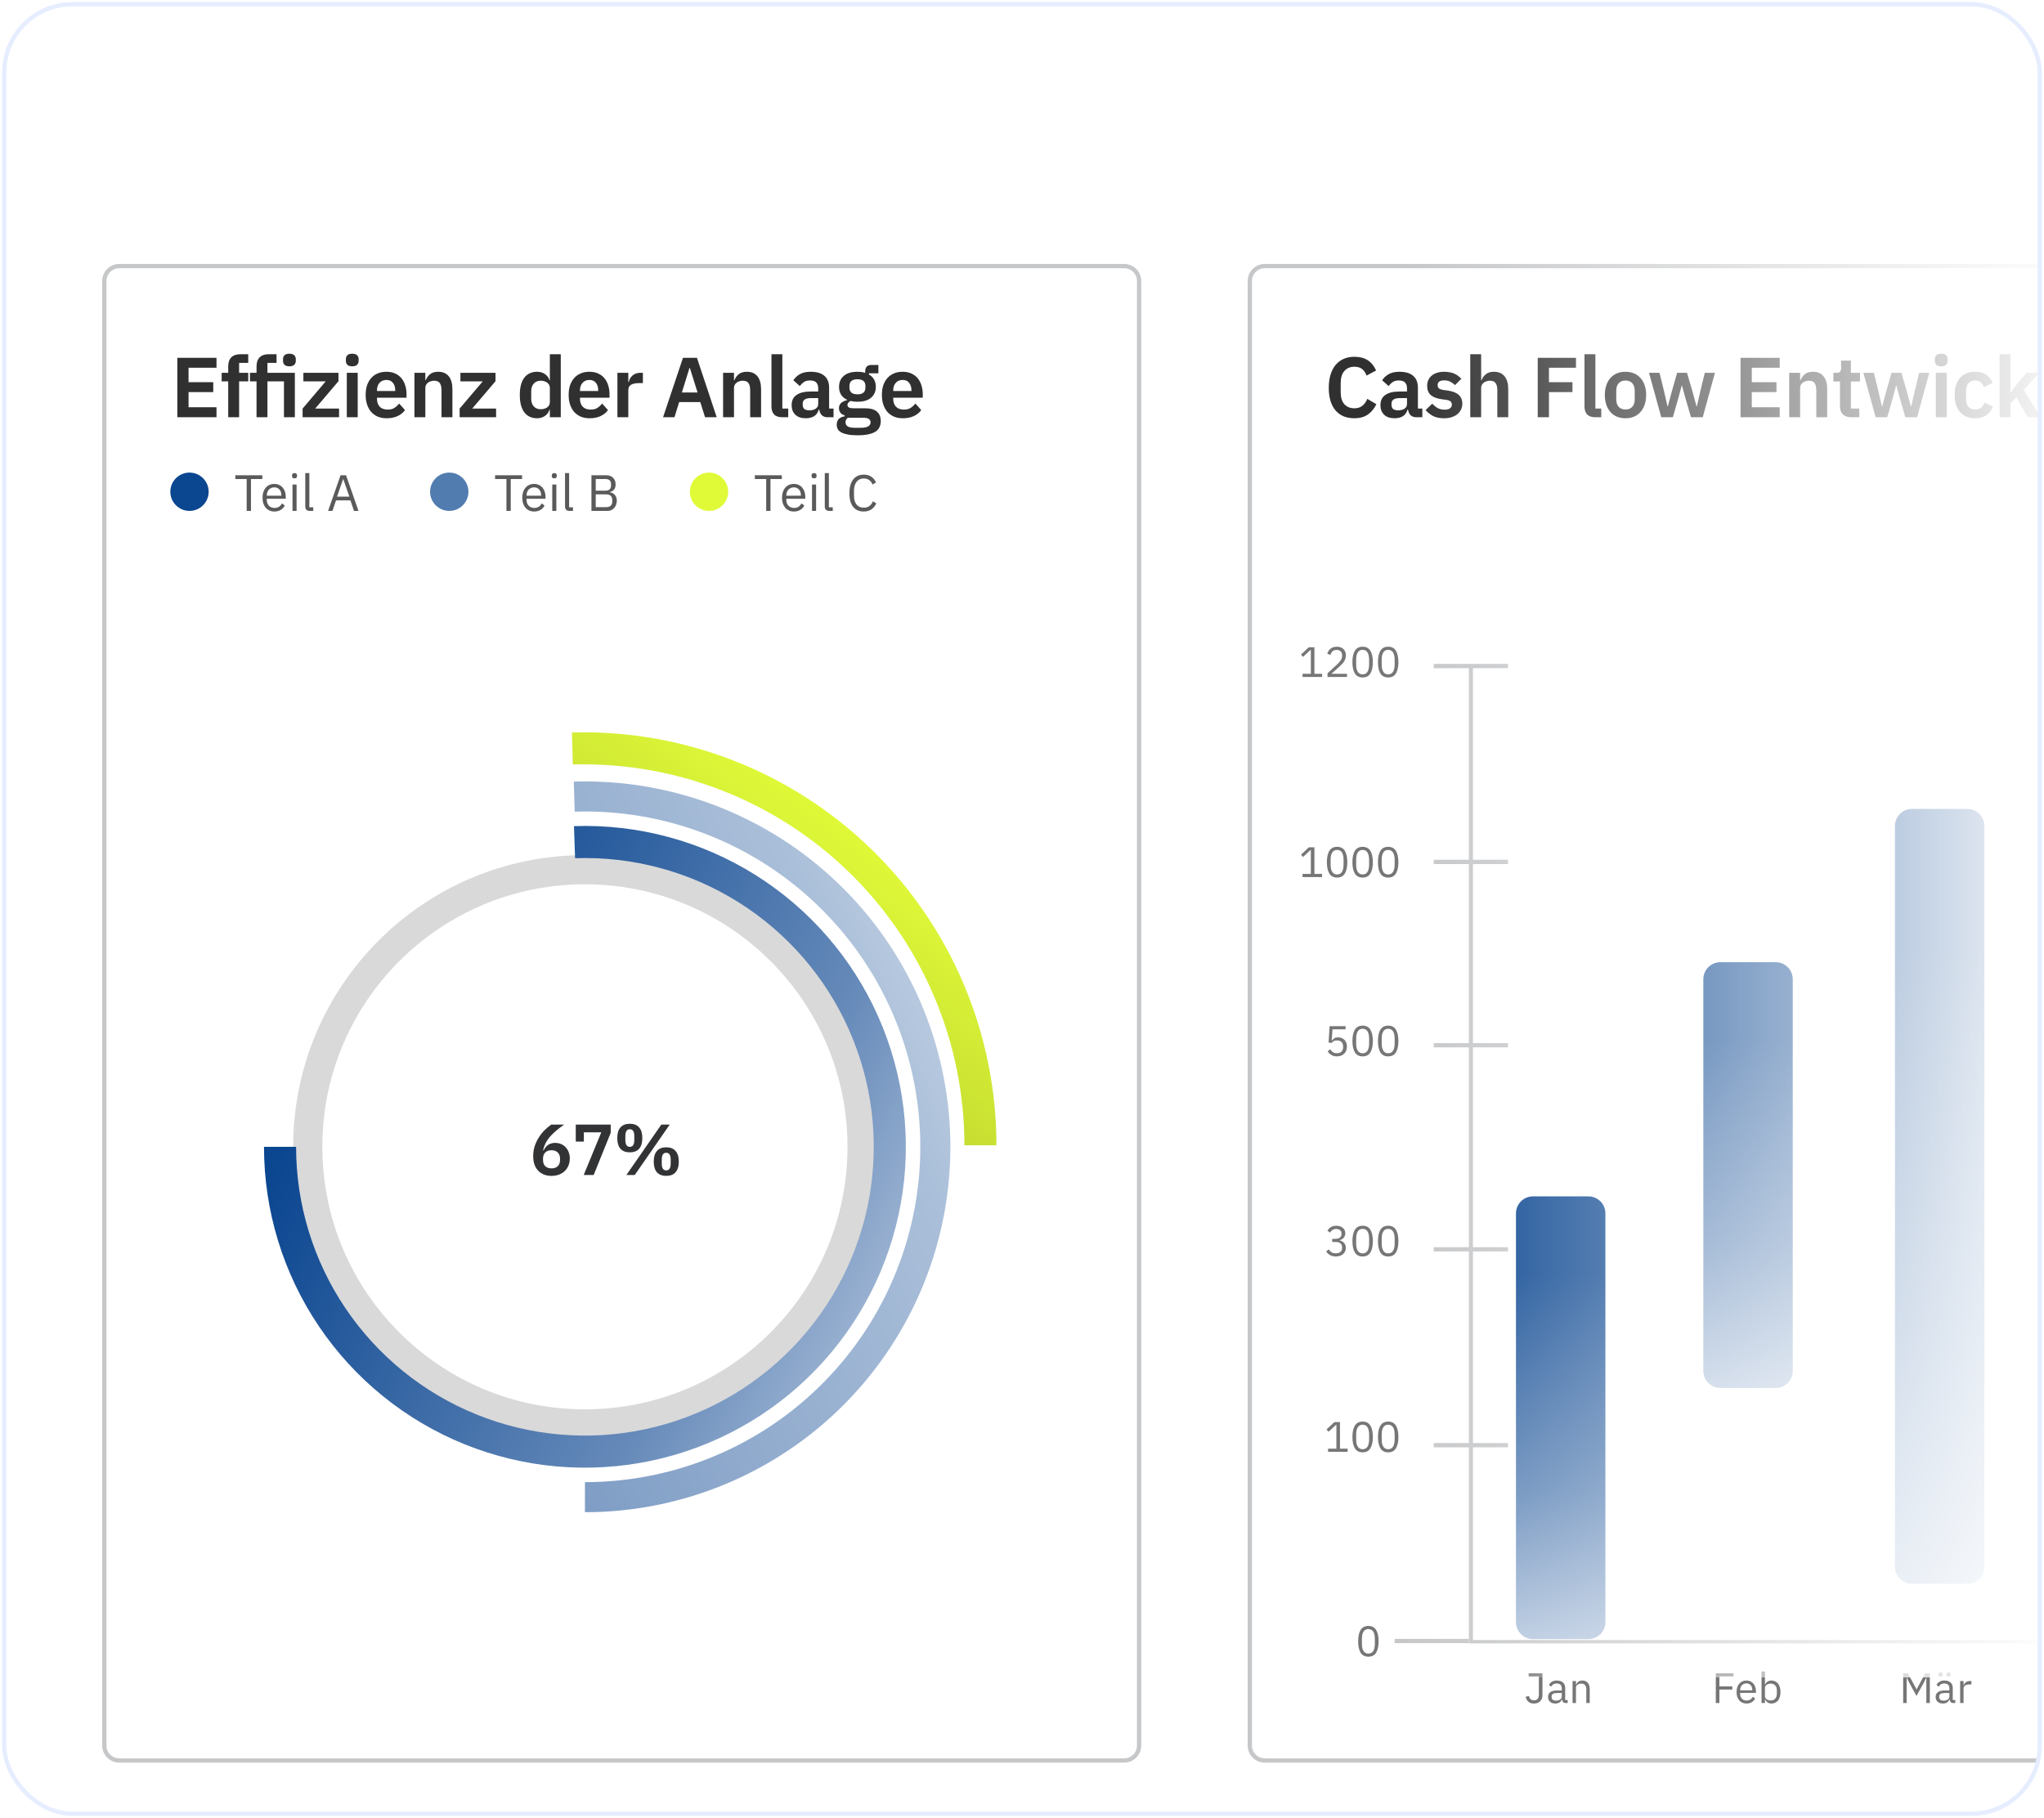 <svg width="480" height="427" viewBox="0 0 480 427" fill="none" xmlns="http://www.w3.org/2000/svg">
<g clip-path="url(#clip0_328_2809)">
<rect x="1" y="1" width="478" height="425" rx="16" fill="white"/>
<g filter="url(#filter0_dd_328_2809)">
<path d="M24 46C24 43.791 25.791 42 28 42H264C266.209 42 268 43.791 268 46V390C268 392.209 266.209 394 264 394H28C25.791 394 24 392.209 24 390V46Z" fill="white"/>
<path d="M28 42.5H264C265.933 42.5 267.5 44.067 267.5 46V390C267.5 391.933 265.933 393.5 264 393.5H28C26.067 393.5 24.5 391.933 24.5 390V46C24.5 44.067 26.067 42.5 28 42.5Z" stroke="#C6C7C9"/>
<path d="M129.518 256.188C128.839 256.188 128.234 256.081 127.703 255.866C127.172 255.64 126.719 255.329 126.346 254.933C125.973 254.526 125.69 254.04 125.498 253.475C125.306 252.898 125.21 252.254 125.21 251.542C125.21 250.694 125.334 249.896 125.583 249.15C125.843 248.393 126.177 247.703 126.584 247.081C126.991 246.448 127.443 245.888 127.94 245.402C128.449 244.905 128.952 244.486 129.45 244.147H132.468C131.767 244.645 131.14 245.125 130.586 245.589C130.043 246.052 129.563 246.522 129.144 246.996C128.737 247.471 128.398 247.969 128.127 248.489C127.867 248.998 127.669 249.552 127.533 250.151L127.669 250.185C127.782 249.959 127.912 249.744 128.059 249.54C128.217 249.326 128.404 249.139 128.619 248.981C128.834 248.811 129.082 248.681 129.365 248.591C129.648 248.489 129.975 248.438 130.349 248.438C130.835 248.438 131.287 248.523 131.705 248.692C132.135 248.862 132.502 249.111 132.808 249.439C133.124 249.755 133.367 250.14 133.537 250.592C133.718 251.044 133.808 251.547 133.808 252.101C133.808 252.7 133.707 253.249 133.503 253.746C133.299 254.244 133.011 254.673 132.638 255.035C132.265 255.397 131.813 255.68 131.281 255.883C130.761 256.087 130.173 256.188 129.518 256.188ZM129.518 254.425C130.139 254.425 130.626 254.255 130.976 253.916C131.338 253.565 131.519 253.068 131.519 252.423V252.169C131.519 251.525 131.338 251.033 130.976 250.694C130.626 250.343 130.139 250.168 129.518 250.168C128.884 250.168 128.393 250.343 128.042 250.694C127.692 251.033 127.516 251.525 127.516 252.169V252.423C127.516 253.068 127.692 253.565 128.042 253.916C128.393 254.255 128.884 254.425 129.518 254.425ZM137.075 255.985L141.196 245.962H137.109V248.133H135.209V244.147H143.418V246.064L139.415 255.985H137.075ZM147.091 255.985L155.299 244.147H157.267L149.058 255.985H147.091ZM147.905 250.66C146.944 250.66 146.209 250.377 145.7 249.812C145.203 249.235 144.954 248.398 144.954 247.302C144.954 246.205 145.203 245.374 145.7 244.809C146.209 244.232 146.944 243.944 147.905 243.944C148.866 243.944 149.595 244.232 150.093 244.809C150.59 245.374 150.839 246.205 150.839 247.302C150.839 248.398 150.59 249.235 150.093 249.812C149.595 250.377 148.866 250.66 147.905 250.66ZM147.905 249.371C148.606 249.371 148.957 248.834 148.957 247.76V246.844C148.957 245.77 148.606 245.233 147.905 245.233C147.204 245.233 146.854 245.77 146.854 246.844V247.76C146.854 248.834 147.204 249.371 147.905 249.371ZM156.453 256.188C155.503 256.188 154.774 255.906 154.265 255.34C153.767 254.764 153.519 253.927 153.519 252.83C153.519 251.734 153.767 250.903 154.265 250.337C154.774 249.761 155.503 249.473 156.453 249.473C157.414 249.473 158.143 249.761 158.64 250.337C159.149 250.903 159.403 251.734 159.403 252.83C159.403 253.927 159.149 254.764 158.64 255.34C158.143 255.906 157.414 256.188 156.453 256.188ZM156.453 254.899C157.154 254.899 157.504 254.362 157.504 253.288V252.373C157.504 251.298 157.154 250.761 156.453 250.761C155.752 250.761 155.401 251.298 155.401 252.373V253.288C155.401 254.362 155.752 254.899 156.453 254.899Z" fill="#313335"/>
<path d="M205.874 249.361C205.874 287.199 175.199 317.874 137.361 317.874C99.522 317.874 68.848 287.199 68.848 249.361C68.848 211.522 99.522 180.848 137.361 180.848C175.199 180.848 205.874 211.522 205.874 249.361ZM75.699 249.361C75.699 283.415 103.306 311.022 137.361 311.022C171.415 311.022 199.022 283.415 199.022 249.361C199.022 215.306 171.415 187.699 137.361 187.699C103.306 187.699 75.699 215.306 75.699 249.361Z" fill="#D9D9D9"/>
<path d="M61.996 249.361C61.996 264.376 66.481 279.049 74.876 291.498C83.271 303.947 95.194 313.604 109.114 319.232C123.035 324.859 138.319 326.2 153.007 323.083C167.695 319.965 181.117 312.532 191.552 301.735C201.987 290.938 208.958 277.27 211.573 262.485C214.188 247.699 212.326 232.469 206.227 218.748C200.128 205.028 190.07 193.442 177.342 185.476C164.614 177.51 149.796 173.528 134.79 174.04L135.047 181.572C148.553 181.111 161.888 184.695 173.344 191.865C184.799 199.034 193.851 209.461 199.341 221.81C204.83 234.158 206.505 247.865 204.152 261.172C201.799 274.479 195.524 286.78 186.133 296.497C176.742 306.215 164.662 312.905 151.443 315.711C138.224 318.516 124.468 317.309 111.939 312.245C99.41 307.18 88.68 298.488 81.125 287.284C73.569 276.08 69.532 262.874 69.532 249.361H61.996Z" fill="url(#paint0_linear_328_2809)"/>
<path d="M137.36 335.182C148.74 335.182 160.007 332.919 170.505 328.524C181.002 324.129 190.52 317.69 198.506 309.581C206.491 301.473 212.785 291.858 217.019 281.294C221.254 270.731 223.345 259.431 223.172 248.052C222.998 236.673 220.563 225.442 216.009 215.013C211.454 204.584 204.871 195.165 196.642 187.304C188.413 179.443 178.702 173.297 168.076 169.224C157.449 165.151 146.119 163.232 134.744 163.579L134.959 170.636C145.398 170.317 155.797 172.078 165.549 175.816C175.301 179.554 184.213 185.195 191.765 192.409C199.317 199.623 205.359 208.268 209.539 217.839C213.719 227.41 215.953 237.717 216.112 248.16C216.272 258.603 214.352 268.973 210.466 278.667C206.58 288.362 200.804 297.186 193.476 304.627C186.147 312.069 177.412 317.978 167.778 322.011C158.144 326.045 147.804 328.122 137.36 328.122V335.182Z" fill="url(#paint1_linear_328_2809)"/>
<path d="M234 249C234 236.036 231.401 223.203 226.357 211.26C221.313 199.317 213.926 188.506 204.633 179.467C195.339 170.428 184.328 163.343 172.25 158.632C160.172 153.92 147.272 151.678 134.313 152.037L134.521 159.56C146.475 159.228 158.374 161.297 169.515 165.642C180.656 169.988 190.813 176.523 199.386 184.861C207.958 193.199 214.772 203.171 219.425 214.188C224.078 225.204 226.475 237.041 226.475 249H234Z" fill="url(#paint2_linear_328_2809)"/>
<path d="M41.64 78V64.04H50.84V66.38H44.28V69.76H50.08V72.1H44.28V75.66H50.84V78H41.64ZM53.592 69.58H52.052V67.56H53.592V66.06C53.592 65.14 53.832 64.433 54.312 63.94C54.806 63.447 55.526 63.2 56.472 63.2H58.292V65.24H56.152V67.56H58.292V69.58H56.152V78H53.592V69.58ZM60.243 69.58H58.703V67.56H60.243V66.06C60.243 65.14 60.483 64.433 60.963 63.94C61.456 63.447 62.176 63.2 63.123 63.2H64.943V65.24H62.803V67.56H69.243V78H66.683V69.58H62.803V78H60.243V69.58ZM67.963 66.04C67.43 66.04 67.043 65.92 66.803 65.68C66.576 65.44 66.463 65.133 66.463 64.76V64.36C66.463 63.987 66.576 63.68 66.803 63.44C67.043 63.2 67.43 63.08 67.963 63.08C68.483 63.08 68.863 63.2 69.103 63.44C69.343 63.68 69.463 63.987 69.463 64.36V64.76C69.463 65.133 69.343 65.44 69.103 65.68C68.863 65.92 68.483 66.04 67.963 66.04ZM71.063 78V75.96L76.483 69.58H71.243V67.56H79.483V69.54L74.023 75.96H79.623V78H71.063ZM82.722 66.04C82.189 66.04 81.802 65.92 81.562 65.68C81.336 65.44 81.222 65.133 81.222 64.76V64.36C81.222 63.987 81.336 63.68 81.562 63.44C81.802 63.2 82.189 63.08 82.722 63.08C83.243 63.08 83.623 63.2 83.862 63.44C84.103 63.68 84.222 63.987 84.222 64.36V64.76C84.222 65.133 84.103 65.44 83.862 65.68C83.623 65.92 83.243 66.04 82.722 66.04ZM81.442 67.56H84.002V78H81.442V67.56ZM90.79 78.24C90.016 78.24 89.323 78.113 88.71 77.86C88.11 77.593 87.597 77.227 87.17 76.76C86.757 76.28 86.436 75.707 86.21 75.04C85.983 74.36 85.87 73.6 85.87 72.76C85.87 71.933 85.977 71.187 86.19 70.52C86.416 69.853 86.737 69.287 87.15 68.82C87.563 68.34 88.07 67.973 88.67 67.72C89.27 67.453 89.95 67.32 90.71 67.32C91.523 67.32 92.23 67.46 92.83 67.74C93.43 68.02 93.923 68.4 94.31 68.88C94.697 69.36 94.983 69.92 95.17 70.56C95.37 71.187 95.47 71.86 95.47 72.58V73.42H88.53V73.68C88.53 74.44 88.743 75.053 89.17 75.52C89.597 75.973 90.23 76.2 91.07 76.2C91.71 76.2 92.23 76.067 92.63 75.8C93.043 75.533 93.41 75.193 93.73 74.78L95.11 76.32C94.683 76.92 94.097 77.393 93.35 77.74C92.617 78.073 91.763 78.24 90.79 78.24ZM90.75 69.24C90.07 69.24 89.53 69.467 89.13 69.92C88.73 70.373 88.53 70.96 88.53 71.68V71.84H92.81V71.66C92.81 70.94 92.63 70.36 92.27 69.92C91.923 69.467 91.416 69.24 90.75 69.24ZM97.322 78V67.56H99.882V69.3H99.982C100.196 68.74 100.529 68.273 100.982 67.9C101.449 67.513 102.089 67.32 102.902 67.32C103.982 67.32 104.809 67.673 105.382 68.38C105.956 69.087 106.242 70.093 106.242 71.4V78H103.682V71.66C103.682 70.913 103.549 70.353 103.282 69.98C103.016 69.607 102.576 69.42 101.962 69.42C101.696 69.42 101.436 69.46 101.182 69.54C100.942 69.607 100.722 69.713 100.522 69.86C100.336 69.993 100.182 70.167 100.062 70.38C99.942 70.58 99.882 70.82 99.882 71.1V78H97.322ZM107.94 78V75.96L113.36 69.58H108.12V67.56H116.36V69.54L110.9 75.96H116.5V78H107.94ZM129.126 76.26H129.026C128.839 76.86 128.486 77.34 127.966 77.7C127.446 78.06 126.839 78.24 126.146 78.24C124.826 78.24 123.812 77.767 123.106 76.82C122.412 75.873 122.066 74.52 122.066 72.76C122.066 71.013 122.412 69.673 123.106 68.74C123.812 67.793 124.826 67.32 126.146 67.32C126.839 67.32 127.446 67.5 127.966 67.86C128.486 68.207 128.839 68.68 129.026 69.28H129.126V63.2H131.686V78H129.126V76.26ZM126.966 76.12C127.579 76.12 128.092 75.973 128.506 75.68C128.919 75.387 129.126 74.967 129.126 74.42V71.1C129.126 70.593 128.919 70.187 128.506 69.88C128.092 69.573 127.579 69.42 126.966 69.42C126.299 69.42 125.759 69.647 125.346 70.1C124.946 70.54 124.746 71.133 124.746 71.88V73.68C124.746 74.427 124.946 75.02 125.346 75.46C125.759 75.9 126.299 76.12 126.966 76.12ZM138.458 78.24C137.684 78.24 136.991 78.113 136.378 77.86C135.778 77.593 135.264 77.227 134.838 76.76C134.424 76.28 134.104 75.707 133.878 75.04C133.651 74.36 133.538 73.6 133.538 72.76C133.538 71.933 133.644 71.187 133.858 70.52C134.084 69.853 134.404 69.287 134.818 68.82C135.231 68.34 135.738 67.973 136.338 67.72C136.938 67.453 137.618 67.32 138.378 67.32C139.191 67.32 139.898 67.46 140.498 67.74C141.098 68.02 141.591 68.4 141.978 68.88C142.364 69.36 142.651 69.92 142.838 70.56C143.038 71.187 143.138 71.86 143.138 72.58V73.42H136.198V73.68C136.198 74.44 136.411 75.053 136.838 75.52C137.264 75.973 137.898 76.2 138.738 76.2C139.378 76.2 139.898 76.067 140.298 75.8C140.711 75.533 141.078 75.193 141.398 74.78L142.778 76.32C142.351 76.92 141.764 77.393 141.018 77.74C140.284 78.073 139.431 78.24 138.458 78.24ZM138.418 69.24C137.738 69.24 137.198 69.467 136.798 69.92C136.398 70.373 136.198 70.96 136.198 71.68V71.84H140.478V71.66C140.478 70.94 140.298 70.36 139.938 69.92C139.591 69.467 139.084 69.24 138.418 69.24ZM144.99 78V67.56H147.55V69.72H147.65C147.717 69.44 147.817 69.173 147.95 68.92C148.097 68.653 148.283 68.42 148.51 68.22C148.737 68.02 149.003 67.86 149.31 67.74C149.63 67.62 149.997 67.56 150.41 67.56H150.97V69.98H150.17C149.303 69.98 148.65 70.107 148.21 70.36C147.77 70.613 147.55 71.027 147.55 71.6V78H144.99ZM165.568 78L164.448 74.44H159.488L158.388 78H155.708L160.388 64.04H163.668L168.308 78H165.568ZM162.008 66.44H161.908L160.128 72.18H163.808L162.008 66.44ZM169.806 78V67.56H172.366V69.3H172.466C172.679 68.74 173.012 68.273 173.466 67.9C173.932 67.513 174.572 67.32 175.386 67.32C176.466 67.32 177.292 67.673 177.866 68.38C178.439 69.087 178.726 70.093 178.726 71.4V78H176.166V71.66C176.166 70.913 176.032 70.353 175.766 69.98C175.499 69.607 175.059 69.42 174.446 69.42C174.179 69.42 173.919 69.46 173.666 69.54C173.426 69.607 173.206 69.713 173.006 69.86C172.819 69.993 172.666 70.167 172.546 70.38C172.426 70.58 172.366 70.82 172.366 71.1V78H169.806ZM183.724 78C182.844 78 182.197 77.78 181.784 77.34C181.37 76.9 181.164 76.28 181.164 75.48V63.2H183.724V75.96H185.104V78H183.724ZM194.323 78C193.763 78 193.316 77.84 192.983 77.52C192.663 77.187 192.463 76.747 192.383 76.2H192.263C192.089 76.88 191.736 77.393 191.203 77.74C190.669 78.073 190.009 78.24 189.223 78.24C188.156 78.24 187.336 77.96 186.763 77.4C186.189 76.84 185.903 76.093 185.903 75.16C185.903 74.08 186.289 73.28 187.063 72.76C187.836 72.227 188.936 71.96 190.363 71.96H192.143V71.2C192.143 70.613 191.989 70.16 191.683 69.84C191.376 69.52 190.883 69.36 190.203 69.36C189.603 69.36 189.116 69.493 188.743 69.76C188.383 70.013 188.076 70.32 187.823 70.68L186.303 69.32C186.689 68.72 187.203 68.24 187.843 67.88C188.483 67.507 189.329 67.32 190.383 67.32C191.796 67.32 192.869 67.64 193.603 68.28C194.336 68.92 194.703 69.84 194.703 71.04V75.96H195.743V78H194.323ZM190.083 76.38C190.656 76.38 191.143 76.253 191.543 76C191.943 75.747 192.143 75.373 192.143 74.88V73.5H190.503C189.169 73.5 188.503 73.927 188.503 74.78V75.12C188.503 75.547 188.636 75.867 188.903 76.08C189.183 76.28 189.576 76.38 190.083 76.38ZM206.834 78.88C206.834 79.427 206.734 79.907 206.534 80.32C206.348 80.747 206.034 81.1 205.594 81.38C205.154 81.66 204.588 81.873 203.894 82.02C203.201 82.167 202.354 82.24 201.354 82.24C200.474 82.24 199.728 82.18 199.114 82.06C198.501 81.953 197.994 81.793 197.594 81.58C197.208 81.38 196.928 81.127 196.754 80.82C196.581 80.513 196.494 80.167 196.494 79.78C196.494 79.193 196.654 78.733 196.974 78.4C197.308 78.08 197.768 77.873 198.354 77.78V77.56C197.928 77.453 197.594 77.247 197.354 76.94C197.128 76.62 197.014 76.247 197.014 75.82C197.014 75.553 197.068 75.32 197.174 75.12C197.281 74.907 197.421 74.727 197.594 74.58C197.781 74.433 197.988 74.313 198.214 74.22C198.441 74.113 198.681 74.033 198.934 73.98V73.9C198.294 73.607 197.814 73.2 197.494 72.68C197.188 72.16 197.034 71.553 197.034 70.86C197.034 69.793 197.401 68.94 198.134 68.3C198.868 67.647 199.941 67.32 201.354 67.32C201.674 67.32 201.988 67.34 202.294 67.38C202.614 67.42 202.908 67.487 203.174 67.58V67.24C203.174 66.227 203.668 65.72 204.654 65.72H206.274V67.68H204.054V67.96C204.601 68.267 205.008 68.667 205.274 69.16C205.541 69.653 205.674 70.22 205.674 70.86C205.674 71.913 205.308 72.76 204.574 73.4C203.854 74.04 202.781 74.36 201.354 74.36C200.741 74.36 200.208 74.3 199.754 74.18C199.554 74.273 199.381 74.4 199.234 74.56C199.088 74.707 199.014 74.893 199.014 75.12C199.014 75.64 199.468 75.9 200.374 75.9H203.174C204.454 75.9 205.381 76.167 205.954 76.7C206.541 77.22 206.834 77.947 206.834 78.88ZM204.434 79.18C204.434 78.847 204.301 78.587 204.034 78.4C203.768 78.213 203.308 78.12 202.654 78.12H199.094C198.734 78.387 198.554 78.747 198.554 79.2C198.554 79.6 198.721 79.913 199.054 80.14C199.388 80.367 199.954 80.48 200.754 80.48H202.034C202.874 80.48 203.481 80.373 203.854 80.16C204.241 79.947 204.434 79.62 204.434 79.18ZM201.354 72.62C202.608 72.62 203.234 72.087 203.234 71.02V70.68C203.234 69.613 202.608 69.08 201.354 69.08C200.101 69.08 199.474 69.613 199.474 70.68V71.02C199.474 72.087 200.101 72.62 201.354 72.62ZM212.016 78.24C211.242 78.24 210.549 78.113 209.936 77.86C209.336 77.593 208.822 77.227 208.396 76.76C207.982 76.28 207.662 75.707 207.436 75.04C207.209 74.36 207.096 73.6 207.096 72.76C207.096 71.933 207.202 71.187 207.416 70.52C207.642 69.853 207.962 69.287 208.376 68.82C208.789 68.34 209.296 67.973 209.896 67.72C210.496 67.453 211.176 67.32 211.936 67.32C212.749 67.32 213.456 67.46 214.056 67.74C214.656 68.02 215.149 68.4 215.536 68.88C215.922 69.36 216.209 69.92 216.396 70.56C216.596 71.187 216.696 71.86 216.696 72.58V73.42H209.756V73.68C209.756 74.44 209.969 75.053 210.396 75.52C210.822 75.973 211.456 76.2 212.296 76.2C212.936 76.2 213.456 76.067 213.856 75.8C214.269 75.533 214.636 75.193 214.956 74.78L216.336 76.32C215.909 76.92 215.322 77.393 214.576 77.74C213.842 78.073 212.989 78.24 212.016 78.24ZM211.976 69.24C211.296 69.24 210.756 69.467 210.356 69.92C209.956 70.373 209.756 70.96 209.756 71.68V71.84H214.036V71.66C214.036 70.94 213.856 70.36 213.496 69.92C213.149 69.467 212.642 69.24 211.976 69.24Z" fill="#303030"/>
<path d="M44.5 100C42.015 100 40 97.985 40 95.5C40 93.015 42.015 91 44.5 91C46.985 91 49 93.015 49 95.5C49 97.985 46.985 100 44.5 100Z" fill="#0B4690"/>
<path d="M58.936 92.512V100H57.928V92.512H55.264V91.624H61.6V92.512H58.936ZM64.43 100.144C64.006 100.144 63.622 100.068 63.278 99.916C62.942 99.764 62.65 99.548 62.402 99.268C62.162 98.98 61.974 98.64 61.838 98.248C61.71 97.848 61.646 97.4 61.646 96.904C61.646 96.416 61.71 95.972 61.838 95.572C61.974 95.172 62.162 94.832 62.402 94.552C62.65 94.264 62.942 94.044 63.278 93.892C63.622 93.74 64.006 93.664 64.43 93.664C64.846 93.664 65.218 93.74 65.546 93.892C65.874 94.044 66.154 94.256 66.386 94.528C66.618 94.792 66.794 95.108 66.914 95.476C67.042 95.844 67.106 96.248 67.106 96.688V97.144H62.654V97.432C62.654 97.696 62.694 97.944 62.774 98.176C62.862 98.4 62.982 98.596 63.134 98.764C63.294 98.932 63.486 99.064 63.71 99.16C63.942 99.256 64.202 99.304 64.49 99.304C64.882 99.304 65.222 99.212 65.51 99.028C65.806 98.844 66.034 98.58 66.194 98.236L66.878 98.728C66.678 99.152 66.366 99.496 65.942 99.76C65.518 100.016 65.014 100.144 64.43 100.144ZM64.43 94.468C64.166 94.468 63.926 94.516 63.71 94.612C63.494 94.7 63.306 94.828 63.146 94.996C62.994 95.164 62.874 95.364 62.786 95.596C62.698 95.82 62.654 96.068 62.654 96.34V96.424H66.074V96.292C66.074 95.74 65.922 95.3 65.618 94.972C65.322 94.636 64.926 94.468 64.43 94.468ZM69.168 92.356C68.96 92.356 68.808 92.308 68.712 92.212C68.624 92.108 68.58 91.976 68.58 91.816V91.66C68.58 91.5 68.624 91.372 68.712 91.276C68.808 91.172 68.96 91.12 69.168 91.12C69.376 91.12 69.524 91.172 69.612 91.276C69.708 91.372 69.756 91.5 69.756 91.66V91.816C69.756 91.976 69.708 92.108 69.612 92.212C69.524 92.308 69.376 92.356 69.168 92.356ZM68.688 93.808H69.648V100H68.688V93.808ZM72.708 100C72.372 100 72.116 99.908 71.94 99.724C71.772 99.532 71.688 99.292 71.688 99.004V91.12H72.648V99.16H73.56V100H72.708ZM83.133 100L82.293 97.528H78.909L78.069 100H77.049L79.977 91.624H81.261L84.189 100H83.133ZM80.625 92.56H80.565L79.149 96.64H82.041L80.625 92.56Z" fill="#5A5A5A"/>
<path d="M105.5 100C103.015 100 101 97.985 101 95.5C101 93.015 103.015 91 105.5 91C107.985 91 110 93.015 110 95.5C110 97.985 107.985 100 105.5 100Z" fill="#517CB0"/>
<path d="M119.936 92.512V100H118.928V92.512H116.264V91.624H122.6V92.512H119.936ZM125.43 100.144C125.006 100.144 124.622 100.068 124.278 99.916C123.942 99.764 123.65 99.548 123.402 99.268C123.162 98.98 122.974 98.64 122.838 98.248C122.71 97.848 122.646 97.4 122.646 96.904C122.646 96.416 122.71 95.972 122.838 95.572C122.974 95.172 123.162 94.832 123.402 94.552C123.65 94.264 123.942 94.044 124.278 93.892C124.622 93.74 125.006 93.664 125.43 93.664C125.846 93.664 126.218 93.74 126.546 93.892C126.874 94.044 127.154 94.256 127.386 94.528C127.618 94.792 127.794 95.108 127.914 95.476C128.042 95.844 128.106 96.248 128.106 96.688V97.144H123.654V97.432C123.654 97.696 123.694 97.944 123.774 98.176C123.862 98.4 123.982 98.596 124.134 98.764C124.294 98.932 124.486 99.064 124.71 99.16C124.942 99.256 125.202 99.304 125.49 99.304C125.882 99.304 126.222 99.212 126.51 99.028C126.806 98.844 127.034 98.58 127.194 98.236L127.878 98.728C127.678 99.152 127.366 99.496 126.942 99.76C126.518 100.016 126.014 100.144 125.43 100.144ZM125.43 94.468C125.166 94.468 124.926 94.516 124.71 94.612C124.494 94.7 124.306 94.828 124.146 94.996C123.994 95.164 123.874 95.364 123.786 95.596C123.698 95.82 123.654 96.068 123.654 96.34V96.424H127.074V96.292C127.074 95.74 126.922 95.3 126.618 94.972C126.322 94.636 125.926 94.468 125.43 94.468ZM130.168 92.356C129.96 92.356 129.808 92.308 129.712 92.212C129.624 92.108 129.58 91.976 129.58 91.816V91.66C129.58 91.5 129.624 91.372 129.712 91.276C129.808 91.172 129.96 91.12 130.168 91.12C130.376 91.12 130.524 91.172 130.612 91.276C130.708 91.372 130.756 91.5 130.756 91.66V91.816C130.756 91.976 130.708 92.108 130.612 92.212C130.524 92.308 130.376 92.356 130.168 92.356ZM129.688 93.808H130.648V100H129.688V93.808ZM133.708 100C133.372 100 133.116 99.908 132.94 99.724C132.772 99.532 132.688 99.292 132.688 99.004V91.12H133.648V99.16H134.56V100H133.708ZM138.889 91.624H142.333C143.029 91.624 143.573 91.82 143.965 92.212C144.365 92.604 144.565 93.128 144.565 93.784C144.565 94.096 144.521 94.36 144.433 94.576C144.345 94.792 144.233 94.972 144.097 95.116C143.961 95.252 143.813 95.356 143.653 95.428C143.493 95.492 143.345 95.536 143.209 95.56V95.632C143.361 95.64 143.529 95.68 143.713 95.752C143.905 95.824 144.085 95.94 144.253 96.1C144.421 96.252 144.561 96.452 144.673 96.7C144.793 96.94 144.853 97.232 144.853 97.576C144.853 97.92 144.797 98.24 144.685 98.536C144.581 98.832 144.433 99.088 144.241 99.304C144.049 99.52 143.821 99.692 143.557 99.82C143.293 99.94 143.005 100 142.693 100H138.889V91.624ZM139.897 99.112H142.381C142.813 99.112 143.153 99.004 143.401 98.788C143.649 98.564 143.773 98.24 143.773 97.816V97.408C143.773 96.984 143.649 96.664 143.401 96.448C143.153 96.224 142.813 96.112 142.381 96.112H139.897V99.112ZM139.897 95.248H142.213C142.613 95.248 142.925 95.148 143.149 94.948C143.373 94.748 143.485 94.46 143.485 94.084V93.676C143.485 93.3 143.373 93.012 143.149 92.812C142.925 92.612 142.613 92.512 142.213 92.512H139.897V95.248Z" fill="#5A5A5A"/>
<path d="M166.5 100C164.015 100 162 97.985 162 95.5C162 93.015 164.015 91 166.5 91C168.985 91 171 93.015 171 95.5C171 97.985 168.985 100 166.5 100Z" fill="#E0FA38"/>
<path d="M180.936 92.512V100H179.928V92.512H177.264V91.624H183.6V92.512H180.936ZM186.43 100.144C186.006 100.144 185.622 100.068 185.278 99.916C184.942 99.764 184.65 99.548 184.402 99.268C184.162 98.98 183.974 98.64 183.838 98.248C183.71 97.848 183.646 97.4 183.646 96.904C183.646 96.416 183.71 95.972 183.838 95.572C183.974 95.172 184.162 94.832 184.402 94.552C184.65 94.264 184.942 94.044 185.278 93.892C185.622 93.74 186.006 93.664 186.43 93.664C186.846 93.664 187.218 93.74 187.546 93.892C187.874 94.044 188.154 94.256 188.386 94.528C188.618 94.792 188.794 95.108 188.914 95.476C189.042 95.844 189.106 96.248 189.106 96.688V97.144H184.654V97.432C184.654 97.696 184.694 97.944 184.774 98.176C184.862 98.4 184.982 98.596 185.134 98.764C185.294 98.932 185.486 99.064 185.71 99.16C185.942 99.256 186.202 99.304 186.49 99.304C186.882 99.304 187.222 99.212 187.51 99.028C187.806 98.844 188.034 98.58 188.194 98.236L188.878 98.728C188.678 99.152 188.366 99.496 187.942 99.76C187.518 100.016 187.014 100.144 186.43 100.144ZM186.43 94.468C186.166 94.468 185.926 94.516 185.71 94.612C185.494 94.7 185.306 94.828 185.146 94.996C184.994 95.164 184.874 95.364 184.786 95.596C184.698 95.82 184.654 96.068 184.654 96.34V96.424H188.074V96.292C188.074 95.74 187.922 95.3 187.618 94.972C187.322 94.636 186.926 94.468 186.43 94.468ZM191.168 92.356C190.96 92.356 190.808 92.308 190.712 92.212C190.624 92.108 190.58 91.976 190.58 91.816V91.66C190.58 91.5 190.624 91.372 190.712 91.276C190.808 91.172 190.96 91.12 191.168 91.12C191.376 91.12 191.524 91.172 191.612 91.276C191.708 91.372 191.756 91.5 191.756 91.66V91.816C191.756 91.976 191.708 92.108 191.612 92.212C191.524 92.308 191.376 92.356 191.168 92.356ZM190.688 93.808H191.648V100H190.688V93.808ZM194.708 100C194.372 100 194.116 99.908 193.94 99.724C193.772 99.532 193.688 99.292 193.688 99.004V91.12H194.648V99.16H195.56V100H194.708ZM202.841 100.144C201.777 100.144 200.949 99.784 200.357 99.064C199.765 98.336 199.469 97.268 199.469 95.86C199.469 94.452 199.765 93.372 200.357 92.62C200.949 91.86 201.777 91.48 202.841 91.48C203.545 91.48 204.133 91.64 204.605 91.96C205.085 92.28 205.457 92.732 205.721 93.316L204.905 93.808C204.737 93.376 204.481 93.032 204.137 92.776C203.793 92.512 203.361 92.38 202.841 92.38C202.481 92.38 202.157 92.448 201.869 92.584C201.589 92.72 201.349 92.916 201.149 93.172C200.957 93.42 200.809 93.72 200.705 94.072C200.601 94.416 200.549 94.804 200.549 95.236V96.484C200.549 97.348 200.749 98.024 201.149 98.512C201.549 99 202.113 99.244 202.841 99.244C203.377 99.244 203.825 99.108 204.185 98.836C204.545 98.556 204.809 98.188 204.977 97.732L205.781 98.236C205.517 98.828 205.137 99.296 204.641 99.64C204.145 99.976 203.545 100.144 202.841 100.144Z" fill="#5A5A5A"/>
</g>
<g filter="url(#filter1_dd_328_2809)">
<path d="M293 46C293 43.791 294.791 42 297 42H799C801.209 42 803 43.791 803 46V390C803 392.209 801.209 394 799 394H297C294.791 394 293 392.209 293 390V46Z" fill="white"/>
<path d="M297 42.5H799C800.933 42.5 802.5 44.067 802.5 46V390C802.5 391.933 800.933 393.5 799 393.5H297C295.067 393.5 293.5 391.933 293.5 390V46C293.5 44.067 295.067 42.5 297 42.5Z" stroke="#C6C7C9"/>
<path d="M318.06 78.24C317.14 78.24 316.307 78.093 315.56 77.8C314.827 77.493 314.193 77.04 313.66 76.44C313.14 75.84 312.74 75.1 312.46 74.22C312.18 73.327 312.04 72.293 312.04 71.12C312.04 69.947 312.18 68.907 312.46 68C312.74 67.08 313.14 66.313 313.66 65.7C314.193 65.073 314.827 64.6 315.56 64.28C316.307 63.96 317.14 63.8 318.06 63.8C319.313 63.8 320.353 64.067 321.18 64.6C322.007 65.133 322.667 65.94 323.16 67.02L320.9 68.22C320.7 67.593 320.373 67.093 319.92 66.72C319.467 66.333 318.847 66.14 318.06 66.14C317.073 66.14 316.287 66.473 315.7 67.14C315.127 67.807 314.84 68.74 314.84 69.94V72.14C314.84 73.353 315.127 74.287 315.7 74.94C316.287 75.58 317.073 75.9 318.06 75.9C318.847 75.9 319.487 75.687 319.98 75.26C320.487 74.833 320.853 74.307 321.08 73.68L323.22 74.94C322.713 75.98 322.04 76.793 321.2 77.38C320.36 77.953 319.313 78.24 318.06 78.24ZM332.592 78C332.032 78 331.585 77.84 331.252 77.52C330.932 77.187 330.732 76.747 330.652 76.2H330.532C330.359 76.88 330.005 77.393 329.472 77.74C328.939 78.073 328.279 78.24 327.492 78.24C326.425 78.24 325.605 77.96 325.032 77.4C324.459 76.84 324.172 76.093 324.172 75.16C324.172 74.08 324.559 73.28 325.332 72.76C326.105 72.227 327.205 71.96 328.632 71.96H330.412V71.2C330.412 70.613 330.259 70.16 329.952 69.84C329.645 69.52 329.152 69.36 328.472 69.36C327.872 69.36 327.385 69.493 327.012 69.76C326.652 70.013 326.345 70.32 326.092 70.68L324.572 69.32C324.959 68.72 325.472 68.24 326.112 67.88C326.752 67.507 327.599 67.32 328.652 67.32C330.065 67.32 331.139 67.64 331.872 68.28C332.605 68.92 332.972 69.84 332.972 71.04V75.96H334.012V78H332.592ZM328.352 76.38C328.925 76.38 329.412 76.253 329.812 76C330.212 75.747 330.412 75.373 330.412 74.88V73.5H328.772C327.439 73.5 326.772 73.927 326.772 74.78V75.12C326.772 75.547 326.905 75.867 327.172 76.08C327.452 76.28 327.845 76.38 328.352 76.38ZM339.104 78.24C338.104 78.24 337.264 78.073 336.584 77.74C335.904 77.393 335.304 76.92 334.784 76.32L336.344 74.8C336.731 75.24 337.151 75.587 337.604 75.84C338.071 76.093 338.604 76.22 339.204 76.22C339.817 76.22 340.257 76.113 340.524 75.9C340.804 75.687 340.944 75.393 340.944 75.02C340.944 74.713 340.844 74.473 340.644 74.3C340.457 74.113 340.131 73.987 339.664 73.92L338.624 73.78C337.491 73.633 336.624 73.313 336.024 72.82C335.437 72.313 335.144 71.58 335.144 70.62C335.144 70.113 335.237 69.66 335.424 69.26C335.611 68.847 335.877 68.5 336.224 68.22C336.571 67.927 336.984 67.707 337.464 67.56C337.957 67.4 338.504 67.32 339.104 67.32C339.611 67.32 340.057 67.36 340.444 67.44C340.844 67.507 341.204 67.613 341.524 67.76C341.844 67.893 342.137 68.067 342.404 68.28C342.671 68.48 342.931 68.707 343.184 68.96L341.684 70.46C341.377 70.14 341.011 69.873 340.584 69.66C340.157 69.447 339.691 69.34 339.184 69.34C338.624 69.34 338.217 69.44 337.964 69.64C337.724 69.84 337.604 70.1 337.604 70.42C337.604 70.767 337.704 71.033 337.904 71.22C338.117 71.393 338.471 71.52 338.964 71.6L340.024 71.74C342.277 72.06 343.404 73.087 343.404 74.82C343.404 75.327 343.297 75.793 343.084 76.22C342.884 76.633 342.597 76.993 342.224 77.3C341.851 77.593 341.397 77.827 340.864 78C340.344 78.16 339.757 78.24 339.104 78.24ZM345.264 63.2H347.824V69.3H347.924C348.138 68.74 348.471 68.273 348.924 67.9C349.391 67.513 350.031 67.32 350.844 67.32C351.924 67.32 352.751 67.673 353.324 68.38C353.898 69.087 354.184 70.093 354.184 71.4V78H351.624V71.66C351.624 70.913 351.491 70.353 351.224 69.98C350.958 69.607 350.518 69.42 349.904 69.42C349.638 69.42 349.378 69.46 349.124 69.54C348.884 69.607 348.664 69.713 348.464 69.86C348.278 69.993 348.124 70.167 348.004 70.38C347.884 70.58 347.824 70.82 347.824 71.1V78H345.264V63.2ZM361.109 78V64.04H370.089V66.38H363.749V69.76H369.269V72.1H363.749V78H361.109ZM374.652 78C373.772 78 373.125 77.78 372.712 77.34C372.298 76.9 372.092 76.28 372.092 75.48V63.2H374.652V75.96H376.032V78H374.652ZM381.711 78.24C380.964 78.24 380.291 78.113 379.691 77.86C379.104 77.607 378.597 77.24 378.171 76.76C377.757 76.28 377.437 75.707 377.211 75.04C376.984 74.36 376.871 73.6 376.871 72.76C376.871 71.92 376.984 71.167 377.211 70.5C377.437 69.833 377.757 69.267 378.171 68.8C378.597 68.32 379.104 67.953 379.691 67.7C380.291 67.447 380.964 67.32 381.711 67.32C382.457 67.32 383.131 67.447 383.731 67.7C384.331 67.953 384.837 68.32 385.251 68.8C385.677 69.267 386.004 69.833 386.231 70.5C386.457 71.167 386.571 71.92 386.571 72.76C386.571 73.6 386.457 74.36 386.231 75.04C386.004 75.707 385.677 76.28 385.251 76.76C384.837 77.24 384.331 77.607 383.731 77.86C383.131 78.113 382.457 78.24 381.711 78.24ZM381.711 76.18C382.391 76.18 382.924 75.973 383.311 75.56C383.697 75.147 383.891 74.54 383.891 73.74V71.8C383.891 71.013 383.697 70.413 383.311 70C382.924 69.587 382.391 69.38 381.711 69.38C381.044 69.38 380.517 69.587 380.131 70C379.744 70.413 379.551 71.013 379.551 71.8V73.74C379.551 74.54 379.744 75.147 380.131 75.56C380.517 75.973 381.044 76.18 381.711 76.18ZM387.244 67.56H389.704L390.764 71.86L391.584 75.44H391.664L392.624 71.86L393.844 67.56H396.164L397.424 71.86L398.404 75.44H398.484L399.304 71.86L400.344 67.56H402.724L399.864 78H397.104L395.764 73.4L394.984 70.56H394.924L394.164 73.4L392.844 78H390.124L387.244 67.56ZM408.738 78V64.04H417.938V66.38H411.378V69.76H417.178V72.1H411.378V75.66H417.938V78H408.738ZM420.17 78V67.56H422.73V69.3H422.83C423.043 68.74 423.377 68.273 423.83 67.9C424.297 67.513 424.937 67.32 425.75 67.32C426.83 67.32 427.657 67.673 428.23 68.38C428.803 69.087 429.09 70.093 429.09 71.4V78H426.53V71.66C426.53 70.913 426.397 70.353 426.13 69.98C425.863 69.607 425.423 69.42 424.81 69.42C424.543 69.42 424.283 69.46 424.03 69.54C423.79 69.607 423.57 69.713 423.37 69.86C423.183 69.993 423.03 70.167 422.91 70.38C422.79 70.58 422.73 70.82 422.73 71.1V78H420.17ZM434.788 78C433.908 78 433.234 77.773 432.768 77.32C432.314 76.853 432.088 76.193 432.088 75.34V69.6H430.548V67.56H431.348C431.734 67.56 431.994 67.473 432.128 67.3C432.274 67.113 432.348 66.84 432.348 66.48V64.7H434.648V67.56H436.788V69.6H434.648V75.96H436.628V78H434.788ZM437.588 67.56H440.048L441.108 71.86L441.928 75.44H442.008L442.968 71.86L444.188 67.56H446.508L447.768 71.86L448.748 75.44H448.828L449.648 71.86L450.688 67.56H453.068L450.208 78H447.448L446.108 73.4L445.328 70.56H445.268L444.508 73.4L443.188 78H440.468L437.588 67.56ZM455.875 66.04C455.342 66.04 454.955 65.92 454.715 65.68C454.488 65.44 454.375 65.133 454.375 64.76V64.36C454.375 63.987 454.488 63.68 454.715 63.44C454.955 63.2 455.342 63.08 455.875 63.08C456.395 63.08 456.775 63.2 457.015 63.44C457.255 63.68 457.375 63.987 457.375 64.36V64.76C457.375 65.133 457.255 65.44 457.015 65.68C456.775 65.92 456.395 66.04 455.875 66.04ZM454.595 67.56H457.155V78H454.595V67.56ZM463.842 78.24C463.069 78.24 462.382 78.113 461.782 77.86C461.182 77.607 460.676 77.24 460.262 76.76C459.862 76.28 459.556 75.707 459.342 75.04C459.129 74.36 459.022 73.6 459.022 72.76C459.022 71.92 459.129 71.167 459.342 70.5C459.556 69.833 459.862 69.267 460.262 68.8C460.676 68.32 461.182 67.953 461.782 67.7C462.382 67.447 463.069 67.32 463.842 67.32C464.896 67.32 465.762 67.553 466.442 68.02C467.136 68.487 467.636 69.133 467.942 69.96L465.842 70.9C465.722 70.46 465.496 70.1 465.162 69.82C464.842 69.527 464.402 69.38 463.842 69.38C463.122 69.38 462.582 69.607 462.222 70.06C461.876 70.513 461.702 71.107 461.702 71.84V73.74C461.702 74.473 461.876 75.067 462.222 75.52C462.582 75.96 463.122 76.18 463.842 76.18C464.456 76.18 464.929 76.027 465.262 75.72C465.596 75.4 465.856 75.007 466.042 74.54L468.002 75.48C467.656 76.4 467.129 77.093 466.422 77.56C465.716 78.013 464.856 78.24 463.842 78.24ZM469.576 63.2H472.136V72.12H472.236L473.616 70.24L475.956 67.56H478.856L475.256 71.6L479.236 78H476.196L473.516 73.32L472.136 74.82V78H469.576V63.2ZM482.967 78C482.087 78 481.44 77.78 481.027 77.34C480.613 76.9 480.407 76.28 480.407 75.48V63.2H482.967V75.96H484.347V78H482.967ZM492.125 76.26H492.025C491.932 76.527 491.805 76.78 491.645 77.02C491.499 77.247 491.305 77.453 491.065 77.64C490.839 77.827 490.559 77.973 490.225 78.08C489.905 78.187 489.532 78.24 489.105 78.24C488.025 78.24 487.199 77.887 486.625 77.18C486.052 76.473 485.765 75.467 485.765 74.16V67.56H488.325V73.9C488.325 74.62 488.465 75.173 488.745 75.56C489.025 75.933 489.472 76.12 490.085 76.12C490.339 76.12 490.585 76.087 490.825 76.02C491.079 75.953 491.299 75.853 491.485 75.72C491.672 75.573 491.825 75.4 491.945 75.2C492.065 74.987 492.125 74.74 492.125 74.46V67.56H494.685V78H492.125V76.26ZM497.243 78V67.56H499.803V69.3H499.903C500.117 68.74 500.45 68.273 500.903 67.9C501.37 67.513 502.01 67.32 502.823 67.32C503.903 67.32 504.73 67.673 505.303 68.38C505.877 69.087 506.163 70.093 506.163 71.4V78H503.603V71.66C503.603 70.913 503.47 70.353 503.203 69.98C502.937 69.607 502.497 69.42 501.883 69.42C501.617 69.42 501.357 69.46 501.103 69.54C500.863 69.607 500.643 69.713 500.443 69.86C500.257 69.993 500.103 70.167 499.983 70.38C499.863 70.58 499.803 70.82 499.803 71.1V78H497.243ZM518.021 78.88C518.021 79.427 517.921 79.907 517.721 80.32C517.534 80.747 517.221 81.1 516.781 81.38C516.341 81.66 515.774 81.873 515.081 82.02C514.388 82.167 513.541 82.24 512.541 82.24C511.661 82.24 510.914 82.18 510.301 82.06C509.688 81.953 509.181 81.793 508.781 81.58C508.394 81.38 508.114 81.127 507.941 80.82C507.768 80.513 507.681 80.167 507.681 79.78C507.681 79.193 507.841 78.733 508.161 78.4C508.494 78.08 508.954 77.873 509.541 77.78V77.56C509.114 77.453 508.781 77.247 508.541 76.94C508.314 76.62 508.201 76.247 508.201 75.82C508.201 75.553 508.254 75.32 508.361 75.12C508.468 74.907 508.608 74.727 508.781 74.58C508.968 74.433 509.174 74.313 509.401 74.22C509.628 74.113 509.868 74.033 510.121 73.98V73.9C509.481 73.607 509.001 73.2 508.681 72.68C508.374 72.16 508.221 71.553 508.221 70.86C508.221 69.793 508.588 68.94 509.321 68.3C510.054 67.647 511.128 67.32 512.541 67.32C512.861 67.32 513.174 67.34 513.481 67.38C513.801 67.42 514.094 67.487 514.361 67.58V67.24C514.361 66.227 514.854 65.72 515.841 65.72H517.461V67.68H515.241V67.96C515.788 68.267 516.194 68.667 516.461 69.16C516.728 69.653 516.861 70.22 516.861 70.86C516.861 71.913 516.494 72.76 515.761 73.4C515.041 74.04 513.968 74.36 512.541 74.36C511.928 74.36 511.394 74.3 510.941 74.18C510.741 74.273 510.568 74.4 510.421 74.56C510.274 74.707 510.201 74.893 510.201 75.12C510.201 75.64 510.654 75.9 511.561 75.9H514.361C515.641 75.9 516.568 76.167 517.141 76.7C517.728 77.22 518.021 77.947 518.021 78.88ZM515.621 79.18C515.621 78.847 515.488 78.587 515.221 78.4C514.954 78.213 514.494 78.12 513.841 78.12H510.281C509.921 78.387 509.741 78.747 509.741 79.2C509.741 79.6 509.908 79.913 510.241 80.14C510.574 80.367 511.141 80.48 511.941 80.48H513.221C514.061 80.48 514.668 80.373 515.041 80.16C515.428 79.947 515.621 79.62 515.621 79.18ZM512.541 72.62C513.794 72.62 514.421 72.087 514.421 71.02V70.68C514.421 69.613 513.794 69.08 512.541 69.08C511.288 69.08 510.661 69.613 510.661 70.68V71.02C510.661 72.087 511.288 72.62 512.541 72.62Z" fill="#303030"/>
<path d="M782.661 366H344.953V136H345.897V365.206H782.661V366Z" fill="#C6C7C9"/>
<path d="M344.952 365.939H327.518V364.939H344.952V365.939Z" fill="#C6C7C9"/>
<path d="M354.128 319.939H336.693V318.939H354.128V319.939Z" fill="#C6C7C9"/>
<path d="M354.128 273.939H336.693V272.939H354.128V273.939Z" fill="#C6C7C9"/>
<path d="M354.128 182.939H336.693V181.939H354.128V182.939Z" fill="#C6C7C9"/>
<path d="M354.128 226H336.693V225H354.128V226Z" fill="#C6C7C9"/>
<path d="M354.128 136.939H336.693V135.939H354.128V136.939Z" fill="#C6C7C9"/>
<path d="M356 265C356 262.791 357.791 261 360 261H373C375.209 261 377 262.791 377 265V361C377 363.209 375.209 365 373 365H360C357.791 365 356 363.209 356 361V265Z" fill="url(#paint3_linear_328_2809)"/>
<path d="M400 210C400 207.791 401.791 206 404 206H417C419.209 206 421 207.791 421 210V302C421 304.209 419.209 306 417 306H404C401.791 306 400 304.209 400 302V210Z" fill="url(#paint4_linear_328_2809)"/>
<path d="M445 174C445 171.791 446.791 170 449 170H462C464.209 170 466 171.791 466 174V348C466 350.209 464.209 352 462 352H449C446.791 352 445 350.209 445 348V174Z" fill="url(#paint5_linear_328_2809)"/>
<path d="M362.22 373.02V378.19C362.22 378.483 362.17 378.75 362.07 378.99C361.977 379.23 361.84 379.433 361.66 379.6C361.487 379.767 361.277 379.897 361.03 379.99C360.783 380.077 360.513 380.12 360.22 380.12C359.68 380.12 359.243 379.977 358.91 379.69C358.583 379.397 358.373 379.01 358.28 378.53L359.04 378.35C359.107 378.65 359.233 378.897 359.42 379.09C359.607 379.277 359.88 379.37 360.24 379.37C360.6 379.37 360.88 379.26 361.08 379.04C361.28 378.82 361.38 378.487 361.38 378.04V373.76H358.98V373.02H362.22ZM367.698 380C367.398 380 367.181 379.92 367.048 379.76C366.921 379.6 366.841 379.4 366.808 379.16H366.758C366.644 379.48 366.458 379.72 366.198 379.88C365.938 380.04 365.628 380.12 365.268 380.12C364.721 380.12 364.294 379.98 363.988 379.7C363.688 379.42 363.538 379.04 363.538 378.56C363.538 378.073 363.714 377.7 364.068 377.44C364.428 377.18 364.984 377.05 365.738 377.05H366.758V376.54C366.758 376.173 366.658 375.893 366.458 375.7C366.258 375.507 365.951 375.41 365.538 375.41C365.224 375.41 364.961 375.48 364.748 375.62C364.541 375.76 364.368 375.947 364.228 376.18L363.748 375.73C363.888 375.45 364.111 375.213 364.418 375.02C364.724 374.82 365.111 374.72 365.578 374.72C366.204 374.72 366.691 374.873 367.038 375.18C367.384 375.487 367.558 375.913 367.558 376.46V379.3H368.148V380H367.698ZM365.398 379.44C365.598 379.44 365.781 379.417 365.948 379.37C366.114 379.323 366.258 379.257 366.378 379.17C366.498 379.083 366.591 378.983 366.658 378.87C366.724 378.757 366.758 378.633 366.758 378.5V377.65H365.698C365.238 377.65 364.901 377.717 364.688 377.85C364.481 377.983 364.378 378.177 364.378 378.43V378.64C364.378 378.893 364.468 379.09 364.648 379.23C364.834 379.37 365.084 379.44 365.398 379.44ZM369.289 380V374.84H370.089V375.68H370.129C370.256 375.387 370.433 375.153 370.659 374.98C370.893 374.807 371.203 374.72 371.589 374.72C372.123 374.72 372.543 374.893 372.849 375.24C373.163 375.58 373.319 376.063 373.319 376.69V380H372.519V376.83C372.519 375.903 372.129 375.44 371.349 375.44C371.189 375.44 371.033 375.46 370.879 375.5C370.733 375.54 370.599 375.6 370.479 375.68C370.359 375.76 370.263 375.863 370.189 375.99C370.123 376.11 370.089 376.253 370.089 376.42V380H369.289Z" fill="#767676"/>
<path d="M402.93 380V373.02H407.09V373.76H403.77V376.1H406.8V376.84H403.77V380H402.93ZM410.122 380.12C409.769 380.12 409.449 380.057 409.162 379.93C408.882 379.803 408.639 379.623 408.432 379.39C408.232 379.15 408.075 378.867 407.962 378.54C407.855 378.207 407.802 377.833 407.802 377.42C407.802 377.013 407.855 376.643 407.962 376.31C408.075 375.977 408.232 375.693 408.432 375.46C408.639 375.22 408.882 375.037 409.162 374.91C409.449 374.783 409.769 374.72 410.122 374.72C410.469 374.72 410.779 374.783 411.052 374.91C411.325 375.037 411.559 375.213 411.752 375.44C411.945 375.66 412.092 375.923 412.192 376.23C412.299 376.537 412.352 376.873 412.352 377.24V377.62H408.642V377.86C408.642 378.08 408.675 378.287 408.742 378.48C408.815 378.667 408.915 378.83 409.042 378.97C409.175 379.11 409.335 379.22 409.522 379.3C409.715 379.38 409.932 379.42 410.172 379.42C410.499 379.42 410.782 379.343 411.022 379.19C411.269 379.037 411.459 378.817 411.592 378.53L412.162 378.94C411.995 379.293 411.735 379.58 411.382 379.8C411.029 380.013 410.609 380.12 410.122 380.12ZM410.122 375.39C409.902 375.39 409.702 375.43 409.522 375.51C409.342 375.583 409.185 375.69 409.052 375.83C408.925 375.97 408.825 376.137 408.752 376.33C408.679 376.517 408.642 376.723 408.642 376.95V377.02H411.492V376.91C411.492 376.45 411.365 376.083 411.112 375.81C410.865 375.53 410.535 375.39 410.122 375.39ZM413.67 372.6H414.47V375.68H414.51C414.644 375.353 414.837 375.113 415.09 374.96C415.35 374.8 415.66 374.72 416.02 374.72C416.34 374.72 416.63 374.783 416.89 374.91C417.15 375.037 417.37 375.217 417.55 375.45C417.737 375.683 417.877 375.967 417.97 376.3C418.07 376.633 418.12 377.007 418.12 377.42C418.12 377.833 418.07 378.207 417.97 378.54C417.877 378.873 417.737 379.157 417.55 379.39C417.37 379.623 417.15 379.803 416.89 379.93C416.63 380.057 416.34 380.12 416.02 380.12C415.32 380.12 414.817 379.8 414.51 379.16H414.47V380H413.67V372.6ZM415.8 379.4C416.254 379.4 416.61 379.26 416.87 378.98C417.13 378.693 417.26 378.32 417.26 377.86V376.98C417.26 376.52 417.13 376.15 416.87 375.87C416.61 375.583 416.254 375.44 415.8 375.44C415.62 375.44 415.447 375.467 415.28 375.52C415.12 375.567 414.98 375.633 414.86 375.72C414.74 375.807 414.644 375.913 414.57 376.04C414.504 376.16 414.47 376.29 414.47 376.43V378.35C414.47 378.517 414.504 378.667 414.57 378.8C414.644 378.927 414.74 379.037 414.86 379.13C414.98 379.217 415.12 379.283 415.28 379.33C415.447 379.377 415.62 379.4 415.8 379.4Z" fill="#767676"/>
<path d="M452.37 374.12H452.32L451.73 375.29L450.06 378.33L448.39 375.29L447.8 374.12H447.75V380H446.93V373.02H448.05L450.05 376.78H450.1L452.11 373.02H453.19V380H452.37V374.12ZM458.715 380C458.415 380 458.199 379.92 458.065 379.76C457.939 379.6 457.859 379.4 457.825 379.16H457.775C457.662 379.48 457.475 379.72 457.215 379.88C456.955 380.04 456.645 380.12 456.285 380.12C455.739 380.12 455.312 379.98 455.005 379.7C454.705 379.42 454.555 379.04 454.555 378.56C454.555 378.073 454.732 377.7 455.085 377.44C455.445 377.18 456.002 377.05 456.755 377.05H457.775V376.54C457.775 376.173 457.675 375.893 457.475 375.7C457.275 375.507 456.969 375.41 456.555 375.41C456.242 375.41 455.979 375.48 455.765 375.62C455.559 375.76 455.385 375.947 455.245 376.18L454.765 375.73C454.905 375.45 455.129 375.213 455.435 375.02C455.742 374.82 456.129 374.72 456.595 374.72C457.222 374.72 457.709 374.873 458.055 375.18C458.402 375.487 458.575 375.913 458.575 376.46V379.3H459.165V380H458.715ZM456.415 379.44C456.615 379.44 456.799 379.417 456.965 379.37C457.132 379.323 457.275 379.257 457.395 379.17C457.515 379.083 457.609 378.983 457.675 378.87C457.742 378.757 457.775 378.633 457.775 378.5V377.65H456.715C456.255 377.65 455.919 377.717 455.705 377.85C455.499 377.983 455.395 378.177 455.395 378.43V378.64C455.395 378.893 455.485 379.09 455.665 379.23C455.852 379.37 456.102 379.44 456.415 379.44ZM455.715 373.82C455.542 373.82 455.415 373.78 455.335 373.7C455.262 373.613 455.225 373.5 455.225 373.36V373.25C455.225 373.11 455.262 373 455.335 372.92C455.415 372.833 455.542 372.79 455.715 372.79C455.889 372.79 456.012 372.833 456.085 372.92C456.165 373 456.205 373.11 456.205 373.25V373.36C456.205 373.5 456.165 373.613 456.085 373.7C456.012 373.78 455.889 373.82 455.715 373.82ZM457.575 373.82C457.402 373.82 457.275 373.78 457.195 373.7C457.122 373.613 457.085 373.5 457.085 373.36V373.25C457.085 373.11 457.122 373 457.195 372.92C457.275 372.833 457.402 372.79 457.575 372.79C457.749 372.79 457.872 372.833 457.945 372.92C458.025 373 458.065 373.11 458.065 373.25V373.36C458.065 373.5 458.025 373.613 457.945 373.7C457.872 373.78 457.749 373.82 457.575 373.82ZM460.307 380V374.84H461.107V375.79H461.157C461.25 375.543 461.417 375.323 461.657 375.13C461.897 374.937 462.227 374.84 462.647 374.84H462.957V375.64H462.487C462.054 375.64 461.714 375.723 461.467 375.89C461.227 376.05 461.107 376.253 461.107 376.5V380H460.307Z" fill="#767676"/>
<path d="M305.88 139V138.26H307.83V132.64H307.76L306 134.28L305.51 133.75L307.36 132.02H308.67V138.26H310.47V139H305.88ZM316.326 139H311.746V138.14L314.026 136.04C314.353 135.74 314.626 135.423 314.846 135.09C315.066 134.75 315.176 134.41 315.176 134.07V133.95C315.176 133.563 315.069 133.25 314.856 133.01C314.643 132.77 314.319 132.65 313.886 132.65C313.673 132.65 313.486 132.68 313.326 132.74C313.166 132.8 313.026 132.883 312.906 132.99C312.793 133.097 312.696 133.223 312.616 133.37C312.543 133.51 312.483 133.663 312.436 133.83L311.686 133.54C311.753 133.333 311.843 133.133 311.956 132.94C312.076 132.74 312.223 132.563 312.396 132.41C312.576 132.257 312.789 132.133 313.036 132.04C313.289 131.947 313.586 131.9 313.926 131.9C314.266 131.9 314.569 131.95 314.836 132.05C315.103 132.15 315.326 132.29 315.506 132.47C315.686 132.65 315.823 132.863 315.916 133.11C316.016 133.357 316.066 133.63 316.066 133.93C316.066 134.203 316.026 134.457 315.946 134.69C315.873 134.923 315.769 135.147 315.636 135.36C315.503 135.567 315.339 135.77 315.146 135.97C314.959 136.17 314.756 136.37 314.536 136.57L312.656 138.26H316.326V139ZM319.992 139.12C319.159 139.12 318.549 138.803 318.162 138.17C317.782 137.537 317.592 136.65 317.592 135.51C317.592 134.37 317.782 133.483 318.162 132.85C318.549 132.217 319.159 131.9 319.992 131.9C320.826 131.9 321.432 132.217 321.812 132.85C322.199 133.483 322.392 134.37 322.392 135.51C322.392 136.65 322.199 137.537 321.812 138.17C321.432 138.803 320.826 139.12 319.992 139.12ZM319.992 138.39C320.266 138.39 320.499 138.333 320.692 138.22C320.886 138.107 321.042 137.947 321.162 137.74C321.282 137.533 321.369 137.29 321.422 137.01C321.482 136.73 321.512 136.42 321.512 136.08V134.94C321.512 134.6 321.482 134.29 321.422 134.01C321.369 133.73 321.282 133.487 321.162 133.28C321.042 133.073 320.886 132.913 320.692 132.8C320.499 132.687 320.266 132.63 319.992 132.63C319.719 132.63 319.486 132.687 319.292 132.8C319.099 132.913 318.942 133.073 318.822 133.28C318.702 133.487 318.612 133.73 318.552 134.01C318.499 134.29 318.472 134.6 318.472 134.94V136.08C318.472 136.42 318.499 136.73 318.552 137.01C318.612 137.29 318.702 137.533 318.822 137.74C318.942 137.947 319.099 138.107 319.292 138.22C319.486 138.333 319.719 138.39 319.992 138.39ZM325.988 139.12C325.155 139.12 324.545 138.803 324.158 138.17C323.778 137.537 323.588 136.65 323.588 135.51C323.588 134.37 323.778 133.483 324.158 132.85C324.545 132.217 325.155 131.9 325.988 131.9C326.822 131.9 327.428 132.217 327.808 132.85C328.195 133.483 328.388 134.37 328.388 135.51C328.388 136.65 328.195 137.537 327.808 138.17C327.428 138.803 326.822 139.12 325.988 139.12ZM325.988 138.39C326.262 138.39 326.495 138.333 326.688 138.22C326.882 138.107 327.038 137.947 327.158 137.74C327.278 137.533 327.365 137.29 327.418 137.01C327.478 136.73 327.508 136.42 327.508 136.08V134.94C327.508 134.6 327.478 134.29 327.418 134.01C327.365 133.73 327.278 133.487 327.158 133.28C327.038 133.073 326.882 132.913 326.688 132.8C326.495 132.687 326.262 132.63 325.988 132.63C325.715 132.63 325.482 132.687 325.288 132.8C325.095 132.913 324.938 133.073 324.818 133.28C324.698 133.487 324.608 133.73 324.548 134.01C324.495 134.29 324.468 134.6 324.468 134.94V136.08C324.468 136.42 324.495 136.73 324.548 137.01C324.608 137.29 324.698 137.533 324.818 137.74C324.938 137.947 325.095 138.107 325.288 138.22C325.482 138.333 325.715 138.39 325.988 138.39Z" fill="#767676"/>
<path d="M305.88 186V185.26H307.83V179.64H307.76L306 181.28L305.51 180.75L307.36 179.02H308.67V185.26H310.47V186H305.88ZM313.996 186.12C313.163 186.12 312.553 185.803 312.166 185.17C311.786 184.537 311.596 183.65 311.596 182.51C311.596 181.37 311.786 180.483 312.166 179.85C312.553 179.217 313.163 178.9 313.996 178.9C314.829 178.9 315.436 179.217 315.816 179.85C316.203 180.483 316.396 181.37 316.396 182.51C316.396 183.65 316.203 184.537 315.816 185.17C315.436 185.803 314.829 186.12 313.996 186.12ZM313.996 185.39C314.269 185.39 314.503 185.333 314.696 185.22C314.889 185.107 315.046 184.947 315.166 184.74C315.286 184.533 315.373 184.29 315.426 184.01C315.486 183.73 315.516 183.42 315.516 183.08V181.94C315.516 181.6 315.486 181.29 315.426 181.01C315.373 180.73 315.286 180.487 315.166 180.28C315.046 180.073 314.889 179.913 314.696 179.8C314.503 179.687 314.269 179.63 313.996 179.63C313.723 179.63 313.489 179.687 313.296 179.8C313.103 179.913 312.946 180.073 312.826 180.28C312.706 180.487 312.616 180.73 312.556 181.01C312.503 181.29 312.476 181.6 312.476 181.94V183.08C312.476 183.42 312.503 183.73 312.556 184.01C312.616 184.29 312.706 184.533 312.826 184.74C312.946 184.947 313.103 185.107 313.296 185.22C313.489 185.333 313.723 185.39 313.996 185.39ZM319.992 186.12C319.159 186.12 318.549 185.803 318.162 185.17C317.782 184.537 317.592 183.65 317.592 182.51C317.592 181.37 317.782 180.483 318.162 179.85C318.549 179.217 319.159 178.9 319.992 178.9C320.826 178.9 321.432 179.217 321.812 179.85C322.199 180.483 322.392 181.37 322.392 182.51C322.392 183.65 322.199 184.537 321.812 185.17C321.432 185.803 320.826 186.12 319.992 186.12ZM319.992 185.39C320.266 185.39 320.499 185.333 320.692 185.22C320.886 185.107 321.042 184.947 321.162 184.74C321.282 184.533 321.369 184.29 321.422 184.01C321.482 183.73 321.512 183.42 321.512 183.08V181.94C321.512 181.6 321.482 181.29 321.422 181.01C321.369 180.73 321.282 180.487 321.162 180.28C321.042 180.073 320.886 179.913 320.692 179.8C320.499 179.687 320.266 179.63 319.992 179.63C319.719 179.63 319.486 179.687 319.292 179.8C319.099 179.913 318.942 180.073 318.822 180.28C318.702 180.487 318.612 180.73 318.552 181.01C318.499 181.29 318.472 181.6 318.472 181.94V183.08C318.472 183.42 318.499 183.73 318.552 184.01C318.612 184.29 318.702 184.533 318.822 184.74C318.942 184.947 319.099 185.107 319.292 185.22C319.486 185.333 319.719 185.39 319.992 185.39ZM325.988 186.12C325.155 186.12 324.545 185.803 324.158 185.17C323.778 184.537 323.588 183.65 323.588 182.51C323.588 181.37 323.778 180.483 324.158 179.85C324.545 179.217 325.155 178.9 325.988 178.9C326.822 178.9 327.428 179.217 327.808 179.85C328.195 180.483 328.388 181.37 328.388 182.51C328.388 183.65 328.195 184.537 327.808 185.17C327.428 185.803 326.822 186.12 325.988 186.12ZM325.988 185.39C326.262 185.39 326.495 185.333 326.688 185.22C326.882 185.107 327.038 184.947 327.158 184.74C327.278 184.533 327.365 184.29 327.418 184.01C327.478 183.73 327.508 183.42 327.508 183.08V181.94C327.508 181.6 327.478 181.29 327.418 181.01C327.365 180.73 327.278 180.487 327.158 180.28C327.038 180.073 326.882 179.913 326.688 179.8C326.495 179.687 326.262 179.63 325.988 179.63C325.715 179.63 325.482 179.687 325.288 179.8C325.095 179.913 324.938 180.073 324.818 180.28C324.698 180.487 324.608 180.73 324.548 181.01C324.495 181.29 324.468 181.6 324.468 181.94V183.08C324.468 183.42 324.495 183.73 324.548 184.01C324.608 184.29 324.698 184.533 324.818 184.74C324.938 184.947 325.095 185.107 325.288 185.22C325.482 185.333 325.715 185.39 325.988 185.39Z" fill="#767676"/>
<path d="M315.98 221.76H312.92L312.72 224.42H312.79C312.957 224.187 313.143 224 313.35 223.86C313.563 223.72 313.853 223.65 314.22 223.65C314.52 223.65 314.797 223.7 315.05 223.8C315.303 223.9 315.523 224.043 315.71 224.23C315.897 224.41 316.04 224.633 316.14 224.9C316.247 225.167 316.3 225.47 316.3 225.81C316.3 226.15 316.247 226.463 316.14 226.75C316.033 227.03 315.877 227.273 315.67 227.48C315.47 227.68 315.223 227.837 314.93 227.95C314.643 228.063 314.317 228.12 313.95 228.12C313.657 228.12 313.397 228.087 313.17 228.02C312.95 227.953 312.753 227.863 312.58 227.75C312.407 227.637 312.253 227.51 312.12 227.37C311.993 227.23 311.877 227.083 311.77 226.93L312.4 226.45C312.487 226.59 312.577 226.717 312.67 226.83C312.77 226.943 312.877 227.04 312.99 227.12C313.11 227.2 313.247 227.263 313.4 227.31C313.553 227.35 313.737 227.37 313.95 227.37C314.43 227.37 314.793 227.243 315.04 226.99C315.287 226.737 315.41 226.38 315.41 225.92V225.82C315.41 225.36 315.287 225.003 315.04 224.75C314.793 224.497 314.43 224.37 313.95 224.37C313.63 224.37 313.377 224.43 313.19 224.55C313.01 224.663 312.847 224.8 312.7 224.96L311.99 224.86L312.24 221.02H315.98V221.76ZM319.996 228.12C319.163 228.12 318.553 227.803 318.166 227.17C317.786 226.537 317.596 225.65 317.596 224.51C317.596 223.37 317.786 222.483 318.166 221.85C318.553 221.217 319.163 220.9 319.996 220.9C320.829 220.9 321.436 221.217 321.816 221.85C322.203 222.483 322.396 223.37 322.396 224.51C322.396 225.65 322.203 226.537 321.816 227.17C321.436 227.803 320.829 228.12 319.996 228.12ZM319.996 227.39C320.269 227.39 320.503 227.333 320.696 227.22C320.889 227.107 321.046 226.947 321.166 226.74C321.286 226.533 321.373 226.29 321.426 226.01C321.486 225.73 321.516 225.42 321.516 225.08V223.94C321.516 223.6 321.486 223.29 321.426 223.01C321.373 222.73 321.286 222.487 321.166 222.28C321.046 222.073 320.889 221.913 320.696 221.8C320.503 221.687 320.269 221.63 319.996 221.63C319.723 221.63 319.489 221.687 319.296 221.8C319.103 221.913 318.946 222.073 318.826 222.28C318.706 222.487 318.616 222.73 318.556 223.01C318.503 223.29 318.476 223.6 318.476 223.94V225.08C318.476 225.42 318.503 225.73 318.556 226.01C318.616 226.29 318.706 226.533 318.826 226.74C318.946 226.947 319.103 227.107 319.296 227.22C319.489 227.333 319.723 227.39 319.996 227.39ZM325.992 228.12C325.159 228.12 324.549 227.803 324.162 227.17C323.782 226.537 323.592 225.65 323.592 224.51C323.592 223.37 323.782 222.483 324.162 221.85C324.549 221.217 325.159 220.9 325.992 220.9C326.826 220.9 327.432 221.217 327.812 221.85C328.199 222.483 328.392 223.37 328.392 224.51C328.392 225.65 328.199 226.537 327.812 227.17C327.432 227.803 326.826 228.12 325.992 228.12ZM325.992 227.39C326.266 227.39 326.499 227.333 326.692 227.22C326.886 227.107 327.042 226.947 327.162 226.74C327.282 226.533 327.369 226.29 327.422 226.01C327.482 225.73 327.512 225.42 327.512 225.08V223.94C327.512 223.6 327.482 223.29 327.422 223.01C327.369 222.73 327.282 222.487 327.162 222.28C327.042 222.073 326.886 221.913 326.692 221.8C326.499 221.687 326.266 221.63 325.992 221.63C325.719 221.63 325.486 221.687 325.292 221.8C325.099 221.913 324.942 222.073 324.822 222.28C324.702 222.487 324.612 222.73 324.552 223.01C324.499 223.29 324.472 223.6 324.472 223.94V225.08C324.472 225.42 324.499 225.73 324.552 226.01C324.612 226.29 324.702 226.533 324.822 226.74C324.942 226.947 325.099 227.107 325.292 227.22C325.486 227.333 325.719 227.39 325.992 227.39Z" fill="#767676"/>
<path d="M313.61 270.98C314.083 270.98 314.437 270.873 314.67 270.66C314.91 270.44 315.03 270.16 315.03 269.82V269.75C315.03 269.383 314.913 269.11 314.68 268.93C314.453 268.743 314.153 268.65 313.78 268.65C313.42 268.65 313.127 268.73 312.9 268.89C312.673 269.043 312.487 269.253 312.34 269.52L311.72 269.04C311.807 268.9 311.91 268.763 312.03 268.63C312.157 268.49 312.303 268.367 312.47 268.26C312.637 268.153 312.83 268.067 313.05 268C313.27 267.933 313.52 267.9 313.8 267.9C314.093 267.9 314.37 267.94 314.63 268.02C314.89 268.093 315.113 268.207 315.3 268.36C315.493 268.507 315.643 268.69 315.75 268.91C315.863 269.13 315.92 269.38 315.92 269.66C315.92 269.887 315.883 270.09 315.81 270.27C315.743 270.45 315.65 270.607 315.53 270.74C315.41 270.873 315.267 270.987 315.1 271.08C314.94 271.173 314.767 271.243 314.58 271.29V271.33C314.767 271.37 314.947 271.437 315.12 271.53C315.3 271.617 315.457 271.733 315.59 271.88C315.73 272.02 315.84 272.193 315.92 272.4C316.007 272.6 316.05 272.83 316.05 273.09C316.05 273.39 315.993 273.667 315.88 273.92C315.767 274.167 315.607 274.38 315.4 274.56C315.193 274.733 314.943 274.87 314.65 274.97C314.357 275.07 314.033 275.12 313.68 275.12C313.38 275.12 313.113 275.087 312.88 275.02C312.647 274.953 312.44 274.863 312.26 274.75C312.08 274.637 311.92 274.51 311.78 274.37C311.647 274.23 311.527 274.083 311.42 273.93L312.05 273.45C312.137 273.59 312.23 273.717 312.33 273.83C312.437 273.943 312.553 274.04 312.68 274.12C312.807 274.2 312.95 274.263 313.11 274.31C313.27 274.35 313.457 274.37 313.67 274.37C314.163 274.37 314.537 274.26 314.79 274.04C315.043 273.813 315.17 273.493 315.17 273.08V273C315.17 272.587 315.043 272.27 314.79 272.05C314.537 271.823 314.163 271.71 313.67 271.71H312.85V270.98H313.61ZM319.996 275.12C319.163 275.12 318.553 274.803 318.166 274.17C317.786 273.537 317.596 272.65 317.596 271.51C317.596 270.37 317.786 269.483 318.166 268.85C318.553 268.217 319.163 267.9 319.996 267.9C320.829 267.9 321.436 268.217 321.816 268.85C322.203 269.483 322.396 270.37 322.396 271.51C322.396 272.65 322.203 273.537 321.816 274.17C321.436 274.803 320.829 275.12 319.996 275.12ZM319.996 274.39C320.269 274.39 320.503 274.333 320.696 274.22C320.889 274.107 321.046 273.947 321.166 273.74C321.286 273.533 321.373 273.29 321.426 273.01C321.486 272.73 321.516 272.42 321.516 272.08V270.94C321.516 270.6 321.486 270.29 321.426 270.01C321.373 269.73 321.286 269.487 321.166 269.28C321.046 269.073 320.889 268.913 320.696 268.8C320.503 268.687 320.269 268.63 319.996 268.63C319.723 268.63 319.489 268.687 319.296 268.8C319.103 268.913 318.946 269.073 318.826 269.28C318.706 269.487 318.616 269.73 318.556 270.01C318.503 270.29 318.476 270.6 318.476 270.94V272.08C318.476 272.42 318.503 272.73 318.556 273.01C318.616 273.29 318.706 273.533 318.826 273.74C318.946 273.947 319.103 274.107 319.296 274.22C319.489 274.333 319.723 274.39 319.996 274.39ZM325.992 275.12C325.159 275.12 324.549 274.803 324.162 274.17C323.782 273.537 323.592 272.65 323.592 271.51C323.592 270.37 323.782 269.483 324.162 268.85C324.549 268.217 325.159 267.9 325.992 267.9C326.826 267.9 327.432 268.217 327.812 268.85C328.199 269.483 328.392 270.37 328.392 271.51C328.392 272.65 328.199 273.537 327.812 274.17C327.432 274.803 326.826 275.12 325.992 275.12ZM325.992 274.39C326.266 274.39 326.499 274.333 326.692 274.22C326.886 274.107 327.042 273.947 327.162 273.74C327.282 273.533 327.369 273.29 327.422 273.01C327.482 272.73 327.512 272.42 327.512 272.08V270.94C327.512 270.6 327.482 270.29 327.422 270.01C327.369 269.73 327.282 269.487 327.162 269.28C327.042 269.073 326.886 268.913 326.692 268.8C326.499 268.687 326.266 268.63 325.992 268.63C325.719 268.63 325.486 268.687 325.292 268.8C325.099 268.913 324.942 269.073 324.822 269.28C324.702 269.487 324.612 269.73 324.552 270.01C324.499 270.29 324.472 270.6 324.472 270.94V272.08C324.472 272.42 324.499 272.73 324.552 273.01C324.612 273.29 324.702 273.533 324.822 273.74C324.942 273.947 325.099 274.107 325.292 274.22C325.486 274.333 325.719 274.39 325.992 274.39Z" fill="#767676"/>
<path d="M311.88 321V320.26H313.83V314.64H313.76L312 316.28L311.51 315.75L313.36 314.02H314.67V320.26H316.47V321H311.88ZM319.996 321.12C319.163 321.12 318.553 320.803 318.166 320.17C317.786 319.537 317.596 318.65 317.596 317.51C317.596 316.37 317.786 315.483 318.166 314.85C318.553 314.217 319.163 313.9 319.996 313.9C320.829 313.9 321.436 314.217 321.816 314.85C322.203 315.483 322.396 316.37 322.396 317.51C322.396 318.65 322.203 319.537 321.816 320.17C321.436 320.803 320.829 321.12 319.996 321.12ZM319.996 320.39C320.269 320.39 320.503 320.333 320.696 320.22C320.889 320.107 321.046 319.947 321.166 319.74C321.286 319.533 321.373 319.29 321.426 319.01C321.486 318.73 321.516 318.42 321.516 318.08V316.94C321.516 316.6 321.486 316.29 321.426 316.01C321.373 315.73 321.286 315.487 321.166 315.28C321.046 315.073 320.889 314.913 320.696 314.8C320.503 314.687 320.269 314.63 319.996 314.63C319.723 314.63 319.489 314.687 319.296 314.8C319.103 314.913 318.946 315.073 318.826 315.28C318.706 315.487 318.616 315.73 318.556 316.01C318.503 316.29 318.476 316.6 318.476 316.94V318.08C318.476 318.42 318.503 318.73 318.556 319.01C318.616 319.29 318.706 319.533 318.826 319.74C318.946 319.947 319.103 320.107 319.296 320.22C319.489 320.333 319.723 320.39 319.996 320.39ZM325.992 321.12C325.159 321.12 324.549 320.803 324.162 320.17C323.782 319.537 323.592 318.65 323.592 317.51C323.592 316.37 323.782 315.483 324.162 314.85C324.549 314.217 325.159 313.9 325.992 313.9C326.826 313.9 327.432 314.217 327.812 314.85C328.199 315.483 328.392 316.37 328.392 317.51C328.392 318.65 328.199 319.537 327.812 320.17C327.432 320.803 326.826 321.12 325.992 321.12ZM325.992 320.39C326.266 320.39 326.499 320.333 326.692 320.22C326.886 320.107 327.042 319.947 327.162 319.74C327.282 319.533 327.369 319.29 327.422 319.01C327.482 318.73 327.512 318.42 327.512 318.08V316.94C327.512 316.6 327.482 316.29 327.422 316.01C327.369 315.73 327.282 315.487 327.162 315.28C327.042 315.073 326.886 314.913 326.692 314.8C326.499 314.687 326.266 314.63 325.992 314.63C325.719 314.63 325.486 314.687 325.292 314.8C325.099 314.913 324.942 315.073 324.822 315.28C324.702 315.487 324.612 315.73 324.552 316.01C324.499 316.29 324.472 316.6 324.472 316.94V318.08C324.472 318.42 324.499 318.73 324.552 319.01C324.612 319.29 324.702 319.533 324.822 319.74C324.942 319.947 325.099 320.107 325.292 320.22C325.486 320.333 325.719 320.39 325.992 320.39Z" fill="#767676"/>
<path d="M321.342 369.12C320.508 369.12 319.898 368.803 319.512 368.17C319.132 367.537 318.942 366.65 318.942 365.51C318.942 364.37 319.132 363.483 319.512 362.85C319.898 362.217 320.508 361.9 321.342 361.9C322.175 361.9 322.782 362.217 323.162 362.85C323.548 363.483 323.742 364.37 323.742 365.51C323.742 366.65 323.548 367.537 323.162 368.17C322.782 368.803 322.175 369.12 321.342 369.12ZM321.342 368.39C321.615 368.39 321.848 368.333 322.042 368.22C322.235 368.107 322.392 367.947 322.512 367.74C322.632 367.533 322.718 367.29 322.772 367.01C322.832 366.73 322.862 366.42 322.862 366.08V364.94C322.862 364.6 322.832 364.29 322.772 364.01C322.718 363.73 322.632 363.487 322.512 363.28C322.392 363.073 322.235 362.913 322.042 362.8C321.848 362.687 321.615 362.63 321.342 362.63C321.068 362.63 320.835 362.687 320.642 362.8C320.448 362.913 320.292 363.073 320.172 363.28C320.052 363.487 319.962 363.73 319.902 364.01C319.848 364.29 319.822 364.6 319.822 364.94V366.08C319.822 366.42 319.848 366.73 319.902 367.01C319.962 367.29 320.052 367.533 320.172 367.74C320.292 367.947 320.448 368.107 320.642 368.22C320.835 368.333 321.068 368.39 321.342 368.39Z" fill="#767676"/>
</g>
<rect x="329" y="42" width="160" height="352" fill="url(#paint6_linear_328_2809)"/>
</g>
<rect x="1" y="1" width="478" height="425" rx="16" stroke="#E6EDFF"/>
<defs>
<filter id="filter0_dd_328_2809" x="-4" y="30" width="300" height="408" filterUnits="userSpaceOnUse" color-interpolation-filters="sRGB">
<feFlood flood-opacity="0" result="BackgroundImageFix"/>
<feColorMatrix in="SourceAlpha" type="matrix" values="0 0 0 0 0 0 0 0 0 0 0 0 0 0 0 0 0 0 127 0" result="hardAlpha"/>
<feMorphology radius="4" operator="erode" in="SourceAlpha" result="effect1_dropShadow_328_2809"/>
<feOffset dy="4"/>
<feGaussianBlur stdDeviation="2"/>
<feComposite in2="hardAlpha" operator="out"/>
<feColorMatrix type="matrix" values="0 0 0 0 0.047 0 0 0 0 0.047 0 0 0 0 0.051 0 0 0 0.05 0"/>
<feBlend mode="normal" in2="BackgroundImageFix" result="effect1_dropShadow_328_2809"/>
<feColorMatrix in="SourceAlpha" type="matrix" values="0 0 0 0 0 0 0 0 0 0 0 0 0 0 0 0 0 0 127 0" result="hardAlpha"/>
<feMorphology radius="4" operator="erode" in="SourceAlpha" result="effect2_dropShadow_328_2809"/>
<feOffset dy="16"/>
<feGaussianBlur stdDeviation="16"/>
<feComposite in2="hardAlpha" operator="out"/>
<feColorMatrix type="matrix" values="0 0 0 0 0.047 0 0 0 0 0.047 0 0 0 0 0.051 0 0 0 0.1 0"/>
<feBlend mode="normal" in2="effect1_dropShadow_328_2809" result="effect2_dropShadow_328_2809"/>
<feBlend mode="normal" in="SourceGraphic" in2="effect2_dropShadow_328_2809" result="shape"/>
</filter>
<filter id="filter1_dd_328_2809" x="265" y="30" width="566" height="408" filterUnits="userSpaceOnUse" color-interpolation-filters="sRGB">
<feFlood flood-opacity="0" result="BackgroundImageFix"/>
<feColorMatrix in="SourceAlpha" type="matrix" values="0 0 0 0 0 0 0 0 0 0 0 0 0 0 0 0 0 0 127 0" result="hardAlpha"/>
<feMorphology radius="4" operator="erode" in="SourceAlpha" result="effect1_dropShadow_328_2809"/>
<feOffset dy="4"/>
<feGaussianBlur stdDeviation="2"/>
<feComposite in2="hardAlpha" operator="out"/>
<feColorMatrix type="matrix" values="0 0 0 0 0.047 0 0 0 0 0.047 0 0 0 0 0.051 0 0 0 0.05 0"/>
<feBlend mode="normal" in2="BackgroundImageFix" result="effect1_dropShadow_328_2809"/>
<feColorMatrix in="SourceAlpha" type="matrix" values="0 0 0 0 0 0 0 0 0 0 0 0 0 0 0 0 0 0 127 0" result="hardAlpha"/>
<feMorphology radius="4" operator="erode" in="SourceAlpha" result="effect2_dropShadow_328_2809"/>
<feOffset dy="16"/>
<feGaussianBlur stdDeviation="16"/>
<feComposite in2="hardAlpha" operator="out"/>
<feColorMatrix type="matrix" values="0 0 0 0 0.047 0 0 0 0 0.047 0 0 0 0 0.051 0 0 0 0.1 0"/>
<feBlend mode="normal" in2="effect1_dropShadow_328_2809" result="effect2_dropShadow_328_2809"/>
<feBlend mode="normal" in="SourceGraphic" in2="effect2_dropShadow_328_2809" result="shape"/>
</filter>
<linearGradient id="paint0_linear_328_2809" x1="74.256" y1="183.733" x2="239.856" y2="265.382" gradientUnits="userSpaceOnUse">
<stop offset="0.121" stop-color="#0B4690"/>
<stop offset="0.689" stop-color="#678BBA"/>
<stop offset="0.974" stop-color="#B3C5DD"/>
</linearGradient>
<linearGradient id="paint1_linear_328_2809" x1="36.033" y1="254.048" x2="253.013" y2="162.238" gradientUnits="userSpaceOnUse">
<stop offset="0.125" stop-color="#7293BF"/>
<stop offset="0.707" stop-color="#AABFD9"/>
<stop offset="1" stop-color="#E6EDF5"/>
</linearGradient>
<linearGradient id="paint2_linear_328_2809" x1="99.566" y1="303.407" x2="208.064" y2="157.851" gradientUnits="userSpaceOnUse">
<stop stop-color="#859421"/>
<stop offset="0.909" stop-color="#E0FA38"/>
</linearGradient>
<linearGradient id="paint3_linear_328_2809" x1="366.5" y1="261" x2="366.5" y2="365" gradientUnits="userSpaceOnUse">
<stop offset="0.178" stop-color="#0B4690"/>
<stop offset="0.668" stop-color="#5F86B7"/>
<stop offset="1" stop-color="#B3C5DD"/>
</linearGradient>
<linearGradient id="paint4_linear_328_2809" x1="410.5" y1="206" x2="410.5" y2="306" gradientUnits="userSpaceOnUse">
<stop offset="0.178" stop-color="#0B4690"/>
<stop offset="0.668" stop-color="#5F86B7"/>
<stop offset="1" stop-color="#B3C5DD"/>
</linearGradient>
<linearGradient id="paint5_linear_328_2809" x1="455.5" y1="170" x2="455.5" y2="352" gradientUnits="userSpaceOnUse">
<stop offset="0.178" stop-color="#0B4690"/>
<stop offset="0.668" stop-color="#5F86B7"/>
<stop offset="1" stop-color="#B3C5DD"/>
</linearGradient>
<linearGradient id="paint6_linear_328_2809" x1="329" y1="218" x2="489" y2="218" gradientUnits="userSpaceOnUse">
<stop stop-color="white" stop-opacity="0"/>
<stop offset="1" stop-color="white"/>
</linearGradient>
<clipPath id="clip0_328_2809">
<rect x="1" y="1" width="478" height="425" rx="16" fill="white"/>
</clipPath>
</defs>
</svg>
